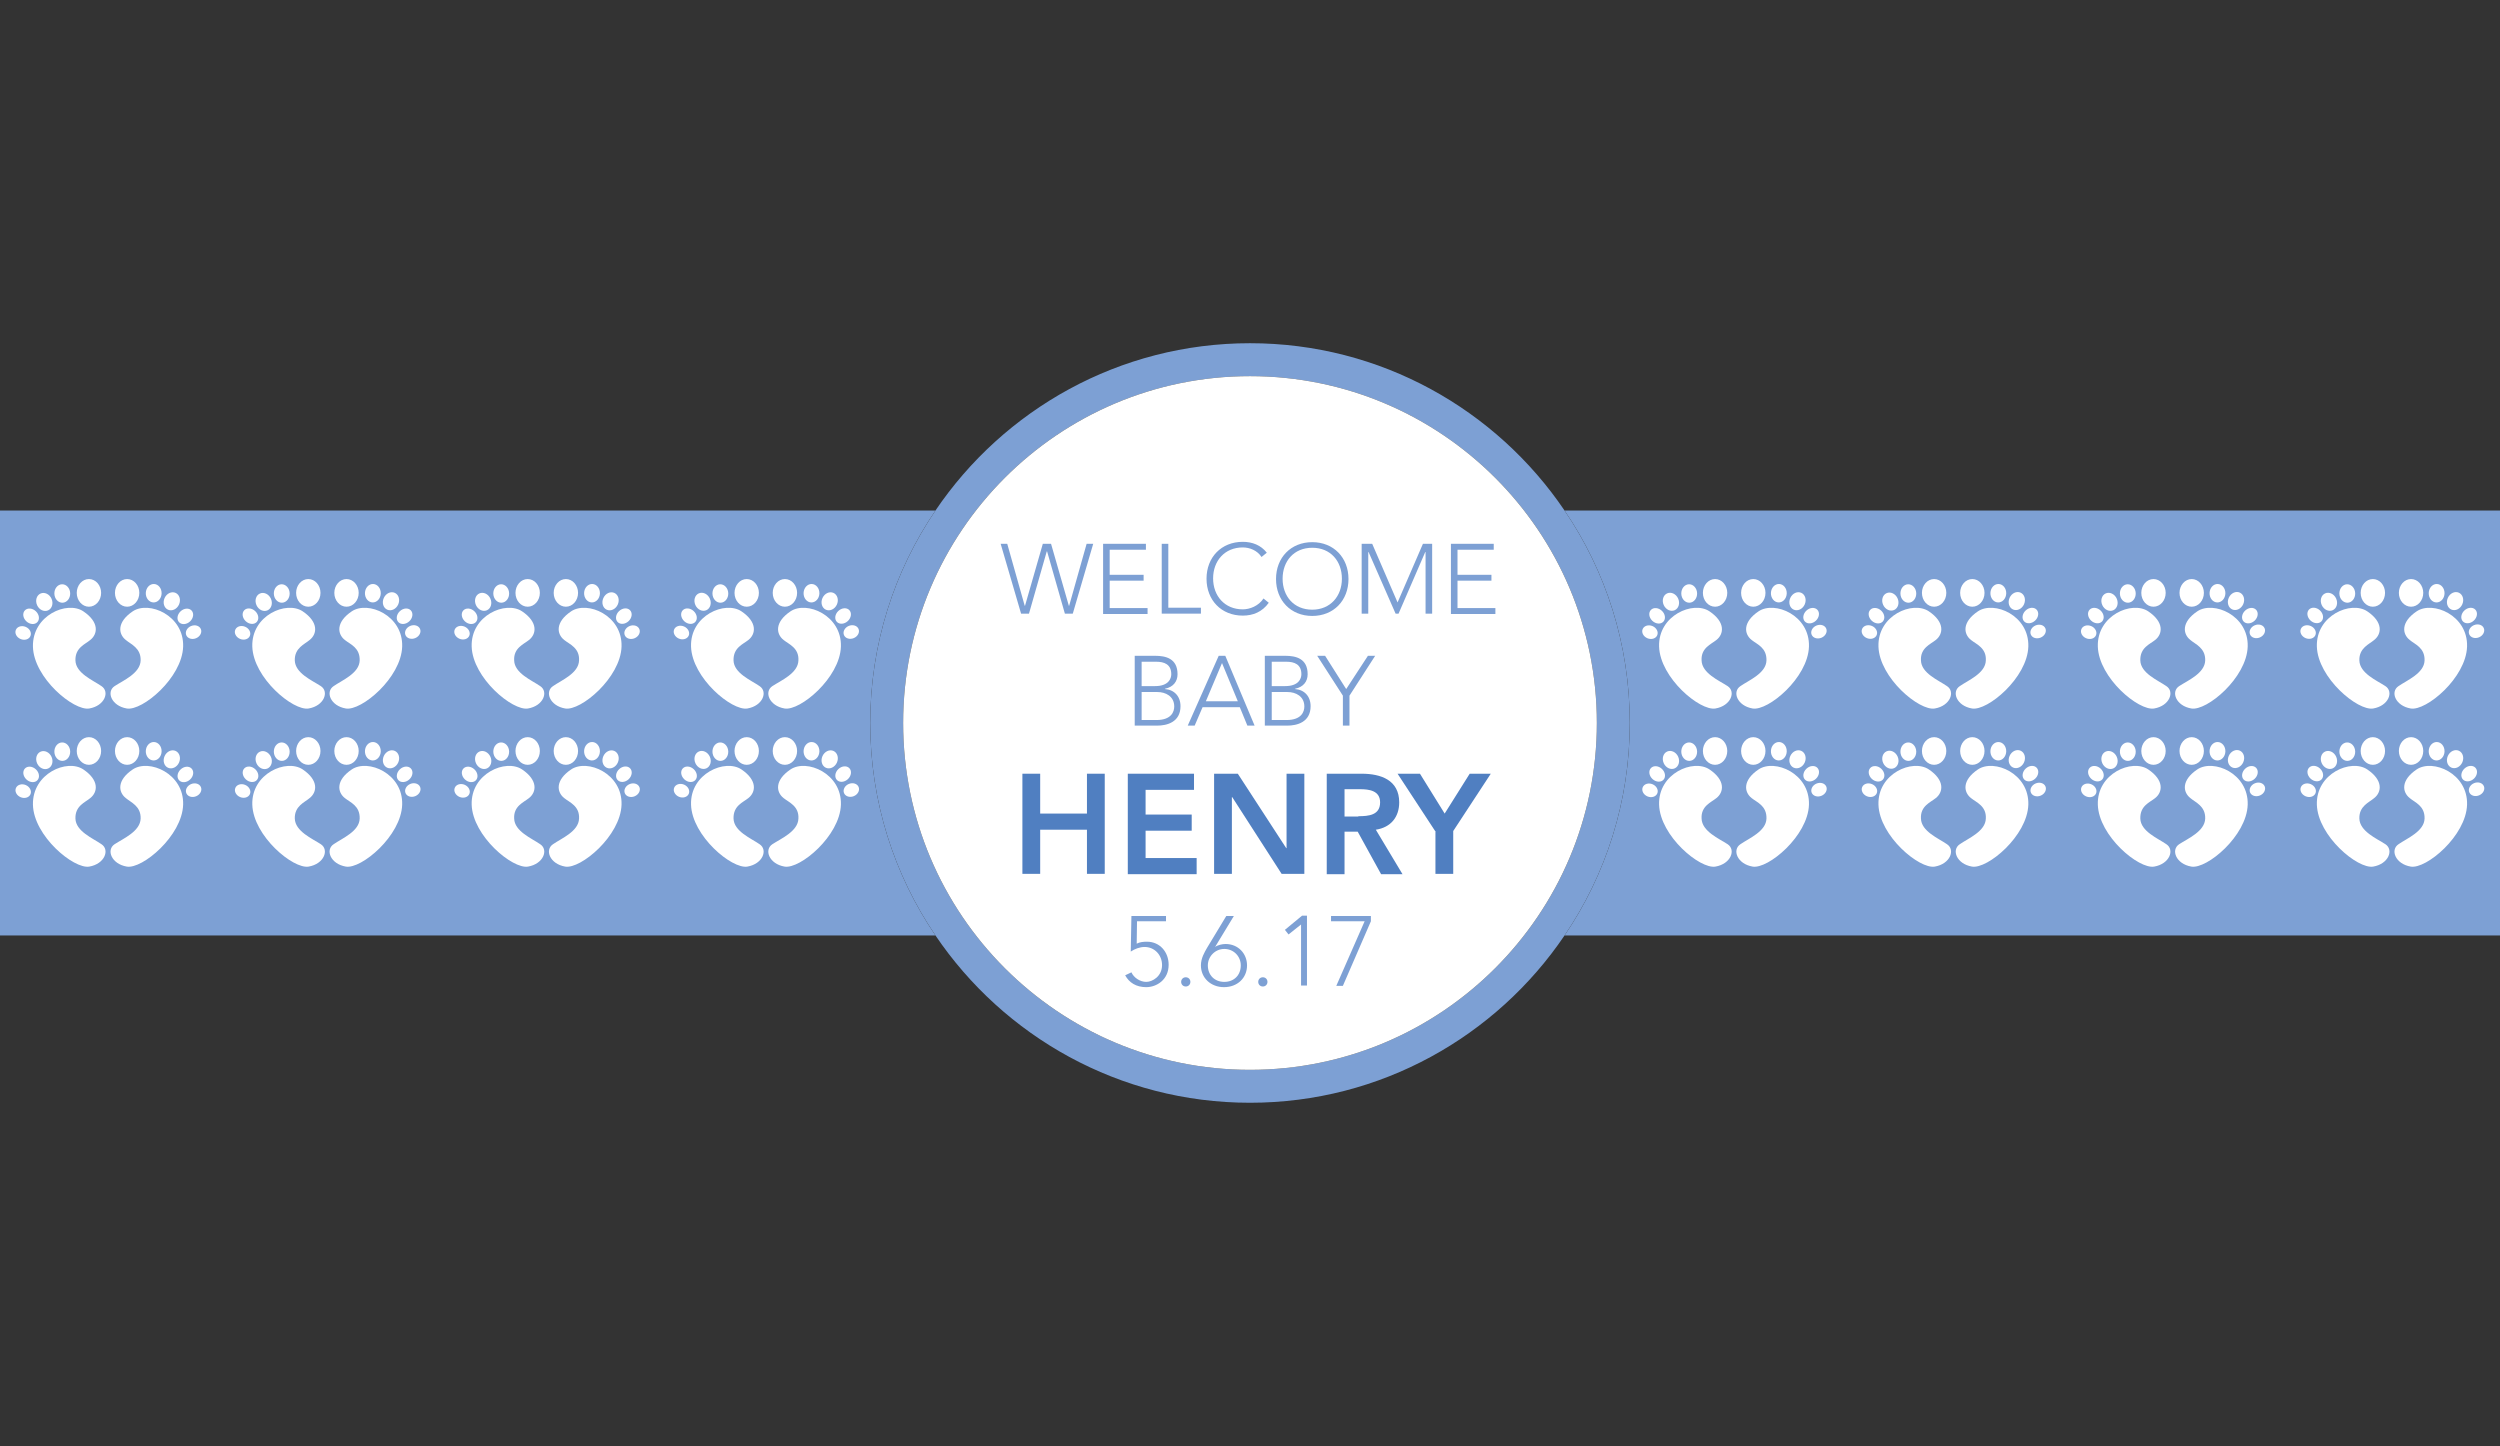 <?xml version="1.0" encoding="utf-8"?>
<!-- Generator: Adobe Illustrator 16.0.0, SVG Export Plug-In . SVG Version: 6.00 Build 0)  -->
<!DOCTYPE svg PUBLIC "-//W3C//DTD SVG 1.1//EN" "http://www.w3.org/Graphics/SVG/1.1/DTD/svg11.dtd">
<svg version="1.1" id="Layer_2" xmlns="http://www.w3.org/2000/svg" xmlns:xlink="http://www.w3.org/1999/xlink" x="0px" y="0px"
	 width="759px" height="439px" viewBox="0 0 759 439" style="enable-background:new 0 0 759 439;" xml:space="preserve">
<rect x="0" y="0" width="759" height="439" fill="#333333" stroke="none"/>
<style type="text/css">
<![CDATA[
	.st0{fill:#4659A7;}
	.st1{fill:#7DA0D4;}
	.st2{fill:#7F5E26;}
	.st3{fill:#151943;}
	.st4{fill:#171719;}
	.st5{fill:#172919;}
	.st6{fill:#18331B;}
	.st7{fill:#E72834;}
	.st8{fill:#E7E9E9;}
	.st9{fill:#E8EAEA;}
	.st10{fill-rule:evenodd;clip-rule:evenodd;fill:none;stroke:#E4C54B;stroke-width:1.746;stroke-miterlimit:10;}
	.st11{fill:#EAE71E;}
	.st12{fill:#EB185B;}
	.st13{fill:#EC2127;}
	.st14{fill:#503C2C;}
	.st15{fill:#507FC1;}
	.st16{fill:#542D8B;}
	.st17{fill:#8C6828;}
	.st18{fill:#BF2327;}
	.st19{fill:#231F20;}
	.st20{fill:#F7F3A3;}
	.st21{fill-rule:evenodd;clip-rule:evenodd;fill:none;stroke:#E4C54B;stroke-width:2.619;stroke-miterlimit:10;}
	.st22{fill:#C2922E;}
	.st23{fill:#C597C5;}
	.st24{fill:#966828;}
	.st25{fill:#2B378B;}
	.st26{fill:#FAA532;}
	.st27{fill:#FBCA28;}
	.st28{fill:#FBCD36;}
	.st29{fill-rule:evenodd;clip-rule:evenodd;}
	.st30{fill:#FFFFFF;}
	.st31{fill-rule:evenodd;clip-rule:evenodd;fill:#F0CEE3;}
	.st32{fill:#FFFFFF;stroke:#7DA0D4;stroke-miterlimit:10;}
	.st33{fill:none;}
	.st34{fill:#231F20;stroke:#231F20;stroke-width:0.5;stroke-miterlimit:10;}
	.st35{fill:#679B9B;}
	.st36{fill:#9B732B;}
	.st37{fill:#CB7361;}
	.st38{fill:#CC2228;}
	.st39{fill:#311C10;}
	.st40{fill:#EC2127;stroke:#EC2127;stroke-width:0.5;stroke-miterlimit:10;}
	.st41{fill:#381414;}
	.st42{fill-rule:evenodd;clip-rule:evenodd;fill:#FBCDCD;}
	.st43{fill:#010101;}
	.st44{fill-rule:evenodd;clip-rule:evenodd;fill:#FFFFFF;}
	.st45{fill:#FFFFFF;stroke:#FFFFFF;stroke-miterlimit:10;}
	.st46{fill-rule:evenodd;clip-rule:evenodd;fill:#641E0F;}
	.st47{fill:#D3D3D3;}
	.st48{fill:#060707;}
	.st49{fill:#080908;}
	.st50{fill:#721212;}
	.st51{fill:#0E8141;}
	.st52{fill:#424143;}
	.st53{fill:#4259A8;}
]]>
</style>
<g id="XMLID_10124_">
	<g id="XMLID_805_">
		<path id="XMLID_1611_" fill="#7DA0D4" d="M284,155H0v129h284c-12.5-18.4-19.8-40.6-19.8-64.5C264.2,195.6,271.5,173.4,284,155z"/>
		<path id="XMLID_1612_" fill="#7DA0D4" d="M759,155H475c12.5,18.4,19.8,40.6,19.8,64.5c0,23.9-7.3,46.1-19.8,64.5h284V155z"/>
		<path id="XMLID_1616_" fill="#7DA0D4" d="M475,155c-20.7-30.6-55.8-50.8-95.5-50.8c-39.7,0-74.8,20.2-95.5,50.8
			c-12.5,18.4-19.8,40.6-19.8,64.5c0,23.9,7.3,46.1,19.8,64.5c20.7,30.6,55.8,50.8,95.5,50.8c39.7,0,74.8-20.2,95.5-50.8
			c12.5-18.4,19.8-40.6,19.8-64.5C494.8,195.6,487.5,173.4,475,155z M379.5,324.8c-58.1,0-105.3-47.2-105.3-105.3
			s47.2-105.3,105.3-105.3c58.1,0,105.3,47.2,105.3,105.3S437.6,324.8,379.5,324.8z"/>
	</g>
	<g id="footprint">
		<path id="XMLID_832_" fill="#FFFFFF" d="M27.4,194.3c2.3-1.8,2.8-5.4-2.1-8.7S9.8,186.8,10,196.3s12.4,19.6,17.1,18.8
		c4.7-0.8,6.3-5.1,3.7-6.8c-2.6-1.8-7.8-3.9-7.9-7.8S25.9,195.6,27.4,194.3z"/>
		<ellipse id="XMLID_836_" fill="#FFFFFF" cx="27" cy="180" rx="3.7" ry="4.2"/>
		<ellipse id="XMLID_837_" transform="matrix(1 -3.074045e-002 3.074045e-002 1 -5.529 0.666)" fill="#FFFFFF" cx="18.9" cy="180.1" rx="2.4" ry="2.8"/>
		<ellipse id="XMLID_839_" transform="matrix(0.912 -0.411 0.411 0.912 -73.859 21.639)" fill="#FFFFFF" cx="13.4" cy="182.7" rx="2.4" ry="2.8"/>
		<ellipse id="XMLID_840_" transform="matrix(0.685 -0.729 0.729 0.685 -133.395 65.793)" fill="#FFFFFF" cx="9.4" cy="187.1" rx="2.1" ry="2.6"/>
		<ellipse id="XMLID_770_" transform="matrix(0.391 -0.921 0.921 0.391 -172.598 123.409)" fill="#FFFFFF" cx="6.9" cy="192.1" rx="2" ry="2.4"/>
		<path id="XMLID_775_" fill="#FFFFFF" d="M38.2,194.3c-2.3-1.8-2.8-5.4,2.1-8.7c4.9-3.3,15.6,1.2,15.3,10.7s-12.4,19.6-17.1,18.8
		c-4.7-0.8-6.3-5.1-3.7-6.8s7.8-3.9,7.9-7.8C42.8,196.7,39.7,195.6,38.2,194.3z"/>
		<ellipse id="XMLID_774_" fill="#FFFFFF" cx="38.6" cy="180" rx="3.7" ry="4.2"/>
		<ellipse id="XMLID_773_" transform="matrix(-1 -3.073414e-002 3.073414e-002 -1 87.828 361.636)" fill="#FFFFFF" cx="46.7" cy="180.1" rx="2.4" ry="2.8"/>
		<ellipse id="XMLID_772_" transform="matrix(-0.912 -0.411 0.411 -0.912 24.676 370.629)" fill="#FFFFFF" cx="52.2" cy="182.7" rx="2.4" ry="2.8"/>
		<ellipse id="XMLID_776_" transform="matrix(-0.685 -0.729 0.729 -0.685 -41.636 356.262)" fill="#FFFFFF" cx="56.2" cy="187.1" rx="2.1" ry="2.6"/>
		<ellipse id="XMLID_777_" transform="matrix(-0.391 -0.921 0.921 -0.391 -95.208 321.09)" fill="#FFFFFF" cx="58.7" cy="192.1" rx="2" ry="2.4"/>
		<path id="XMLID_850_" fill="#FFFFFF" d="M94,194.3c2.3-1.8,2.8-5.4-2.1-8.7c-4.9-3.3-15.6,1.2-15.3,10.7s12.4,19.6,17.1,18.8
		c4.7-0.8,6.3-5.1,3.7-6.8s-7.8-3.9-7.9-7.8C89.4,196.7,92.5,195.6,94,194.3z"/>
		<ellipse id="XMLID_849_" fill="#FFFFFF" cx="93.6" cy="180" rx="3.7" ry="4.2"/>
		<ellipse id="XMLID_848_" transform="matrix(1 -3.074045e-002 3.074045e-002 1 -5.497 2.713)" fill="#FFFFFF" cx="85.5" cy="180.1" rx="2.4" ry="2.8"/>
		<ellipse id="XMLID_847_" transform="matrix(0.912 -0.411 0.411 0.912 -67.992 49.007)" fill="#FFFFFF" cx="80" cy="182.7" rx="2.4" ry="2.8"/>
		<ellipse id="XMLID_846_" transform="matrix(0.685 -0.729 0.729 0.685 -112.416 114.307)" fill="#FFFFFF" cx="76" cy="187.1" rx="2.1" ry="2.6"/>
		<ellipse id="XMLID_845_" transform="matrix(0.391 -0.921 0.921 0.391 -132.019 184.704)" fill="#FFFFFF" cx="73.5" cy="192.1" rx="2" ry="2.4"/>
		<path id="XMLID_843_" fill="#FFFFFF" d="M104.7,194.3c-2.3-1.8-2.8-5.4,2.1-8.7s15.6,1.2,15.3,10.7s-12.4,19.6-17.1,18.8
		c-4.7-0.8-6.3-5.1-3.7-6.8c2.6-1.8,7.8-3.9,7.9-7.8S106.3,195.6,104.7,194.3z"/>
		<ellipse id="XMLID_842_" fill="#FFFFFF" cx="105.2" cy="180" rx="3.7" ry="4.2"/>
		<ellipse id="XMLID_841_" transform="matrix(-1 -3.074034e-002 3.074034e-002 -1 220.962 363.683)" fill="#FFFFFF" cx="113.3" cy="180.1" rx="2.4" ry="2.8"/>
		<ellipse id="XMLID_838_" transform="matrix(-0.912 -0.411 0.411 -0.912 151.961 397.988)" fill="#FFFFFF" cx="118.8" cy="182.7" rx="2.4" ry="2.8"/>
		<ellipse id="XMLID_789_" transform="matrix(-0.685 -0.729 0.729 -0.685 70.552 404.776)" fill="#FFFFFF" cx="122.8" cy="187.1" rx="2.1" ry="2.6"/>
		<ellipse id="XMLID_793_" transform="matrix(-0.391 -0.921 0.921 -0.391 -2.62 382.386)" fill="#FFFFFF" cx="125.3" cy="192.1" rx="2" ry="2.4"/>
		<path id="XMLID_867_" fill="#FFFFFF" d="M160.6,194.3c2.3-1.8,2.8-5.4-2.1-8.7c-4.9-3.3-15.6,1.2-15.3,10.7s12.4,19.6,17.1,18.8
		c4.7-0.8,6.3-5.1,3.7-6.8c-2.6-1.8-7.8-3.9-7.9-7.8C155.9,196.7,159,195.6,160.6,194.3z"/>
		<ellipse id="XMLID_866_" fill="#FFFFFF" cx="160.2" cy="180" rx="3.7" ry="4.2"/>
		<ellipse id="XMLID_865_" transform="matrix(1 -3.073414e-002 3.073414e-002 1 -5.465 4.758)" fill="#FFFFFF" cx="152.1" cy="180.1" rx="2.4" ry="2.8"/>
		<ellipse id="XMLID_864_" transform="matrix(0.912 -0.411 0.411 0.912 -62.102 76.349)" fill="#FFFFFF" cx="146.6" cy="182.7" rx="2.4" ry="2.8"/>
		<ellipse id="XMLID_863_" transform="matrix(0.685 -0.729 0.729 0.685 -91.437 162.821)" fill="#FFFFFF" cx="142.5" cy="187.1" rx="2.1" ry="2.6"/>
		<ellipse id="XMLID_862_" transform="matrix(0.391 -0.921 0.921 0.391 -91.44 246)" fill="#FFFFFF" cx="140.1" cy="192.1" rx="2" ry="2.4"/>
		<path id="XMLID_860_" fill="#FFFFFF" d="M171.3,194.3c-2.3-1.8-2.8-5.4,2.1-8.7c4.9-3.3,15.6,1.2,15.3,10.7s-12.4,19.6-17.1,18.8
		c-4.7-0.8-6.3-5.1-3.7-6.8c2.6-1.8,7.8-3.9,7.9-7.8C176,196.7,172.9,195.6,171.3,194.3z"/>
		<ellipse id="XMLID_859_" fill="#FFFFFF" cx="171.8" cy="180" rx="3.7" ry="4.2"/>
		<ellipse id="XMLID_858_" transform="matrix(-1 -3.073414e-002 3.073414e-002 -1 354.099 365.728)" fill="#FFFFFF" cx="179.9" cy="180.1" rx="2.4" ry="2.8"/>
		<ellipse id="XMLID_857_" transform="matrix(-0.912 -0.411 0.411 -0.912 279.268 425.341)" fill="#FFFFFF" cx="185.3" cy="182.7" rx="2.4" ry="2.8"/>
		<ellipse id="XMLID_856_" transform="matrix(-0.685 -0.729 0.729 -0.685 182.739 453.29)" fill="#FFFFFF" cx="189.4" cy="187.1" rx="2.1" ry="2.6"/>
		<ellipse id="XMLID_855_" transform="matrix(-0.391 -0.921 0.921 -0.391 89.966 443.681)" fill="#FFFFFF" cx="191.8" cy="192.1" rx="2" ry="2.4"/>
		<path id="XMLID_882_" fill="#FFFFFF" d="M227.2,194.3c2.3-1.8,2.8-5.4-2.1-8.7s-15.6,1.2-15.3,10.7s12.4,19.6,17.1,18.8
		c4.7-0.8,6.3-5.1,3.7-6.8c-2.6-1.8-7.8-3.9-7.9-7.8S225.6,195.6,227.2,194.3z"/>
		<ellipse id="XMLID_881_" fill="#FFFFFF" cx="226.7" cy="180" rx="3.7" ry="4.2"/>
		<ellipse id="XMLID_880_" transform="matrix(1 -3.074045e-002 3.074045e-002 1 -5.434 6.806)" fill="#FFFFFF" cx="218.6" cy="180.1" rx="2.4" ry="2.8"/>
		<ellipse id="XMLID_879_" transform="matrix(0.912 -0.411 0.411 0.912 -56.224 103.704)" fill="#FFFFFF" cx="213.2" cy="182.7" rx="2.4" ry="2.8"/>
		<ellipse id="XMLID_878_" transform="matrix(0.685 -0.729 0.729 0.685 -70.458 211.335)" fill="#FFFFFF" cx="209.1" cy="187.1" rx="2.1" ry="2.6"/>
		<ellipse id="XMLID_877_" transform="matrix(0.391 -0.921 0.921 0.391 -50.861 307.295)" fill="#FFFFFF" cx="206.7" cy="192.1" rx="2" ry="2.4"/>
		<path id="XMLID_875_" fill="#FFFFFF" d="M237.9,194.3c-2.3-1.8-2.8-5.4,2.1-8.7c4.9-3.3,15.6,1.2,15.3,10.7s-12.4,19.6-17.1,18.8
		c-4.7-0.8-6.3-5.1-3.7-6.8s7.8-3.9,7.9-7.8C242.6,196.7,239.5,195.6,237.9,194.3z"/>
		<ellipse id="XMLID_874_" fill="#FFFFFF" cx="238.3" cy="180" rx="3.7" ry="4.2"/>
		<ellipse id="XMLID_873_" transform="matrix(-1 -3.073414e-002 3.073414e-002 -1 487.234 367.775)" fill="#FFFFFF" cx="246.4" cy="180.1" rx="2.4" ry="2.8"/>
		<ellipse id="XMLID_872_" transform="matrix(-0.912 -0.411 0.411 -0.912 406.533 452.708)" fill="#FFFFFF" cx="251.9" cy="182.7" rx="2.4" ry="2.8"/>
		<ellipse id="XMLID_871_" transform="matrix(-0.685 -0.729 0.729 -0.685 294.926 501.804)" fill="#FFFFFF" cx="256" cy="187.1" rx="2.1" ry="2.6"/>
		<ellipse id="XMLID_870_" transform="matrix(-0.391 -0.921 0.921 -0.391 182.554 504.976)" fill="#FFFFFF" cx="258.4" cy="192.1" rx="2" ry="2.4"/>
		<path id="XMLID_954_" fill="#FFFFFF" d="M27.4,242.3c2.3-1.8,2.8-5.4-2.1-8.7S9.8,234.8,10,244.3s12.4,19.6,17.1,18.8
		c4.7-0.8,6.3-5.1,3.7-6.8c-2.6-1.8-7.8-3.9-7.9-7.8S25.9,243.6,27.4,242.3z"/>
		<ellipse id="XMLID_953_" fill="#FFFFFF" cx="27" cy="228" rx="3.7" ry="4.2"/>
		<ellipse id="XMLID_952_" transform="matrix(1 -3.074045e-002 3.074045e-002 1 -7.004 0.689)" fill="#FFFFFF" cx="18.9" cy="228.1" rx="2.4" ry="2.8"/>
		<ellipse id="XMLID_951_" transform="matrix(0.912 -0.411 0.411 0.912 -93.58 25.877)" fill="#FFFFFF" cx="13.4" cy="230.7" rx="2.4" ry="2.8"/>
		<ellipse id="XMLID_950_" transform="matrix(0.685 -0.729 0.729 0.685 -168.369 80.917)" fill="#FFFFFF" cx="9.4" cy="235.1" rx="2.1" ry="2.6"/>
		<ellipse id="XMLID_949_" transform="matrix(0.391 -0.921 0.921 0.391 -216.786 152.663)" fill="#FFFFFF" cx="6.9" cy="240.1" rx="2" ry="2.4"/>
		<path id="XMLID_947_" fill="#FFFFFF" d="M38.2,242.3c-2.3-1.8-2.8-5.4,2.1-8.7c4.9-3.3,15.6,1.2,15.3,10.7s-12.4,19.6-17.1,18.8
		c-4.7-0.8-6.3-5.1-3.7-6.8s7.8-3.9,7.9-7.8C42.8,244.7,39.7,243.6,38.2,242.3z"/>
		<ellipse id="XMLID_944_" fill="#FFFFFF" cx="38.6" cy="228" rx="3.7" ry="4.2"/>
		<ellipse id="XMLID_943_" transform="matrix(-1 -3.073414e-002 3.073414e-002 -1 86.353 457.613)" fill="#FFFFFF" cx="46.7" cy="228.1" rx="2.4" ry="2.8"/>
		<ellipse id="XMLID_942_" transform="matrix(-0.912 -0.411 0.411 -0.912 4.952 462.389)" fill="#FFFFFF" cx="52.2" cy="230.7" rx="2.4" ry="2.8"/>
		<ellipse id="XMLID_941_" transform="matrix(-0.685 -0.729 0.729 -0.685 -76.61 437.138)" fill="#FFFFFF" cx="56.2" cy="235.1" rx="2.1" ry="2.6"/>
		<ellipse id="XMLID_940_" transform="matrix(-0.391 -0.921 0.921 -0.391 -139.396 387.837)" fill="#FFFFFF" cx="58.7" cy="240.1" rx="2" ry="2.4"/>
		<path id="XMLID_937_" fill="#FFFFFF" d="M94,242.3c2.3-1.8,2.8-5.4-2.1-8.7c-4.9-3.3-15.6,1.2-15.3,10.7s12.4,19.6,17.1,18.8
		c4.7-0.8,6.3-5.1,3.7-6.8s-7.8-3.9-7.9-7.8C89.4,244.7,92.5,243.6,94,242.3z"/>
		<ellipse id="XMLID_936_" fill="#FFFFFF" cx="93.6" cy="228" rx="3.7" ry="4.2"/>
		<ellipse id="XMLID_935_" transform="matrix(1 -3.074045e-002 3.074045e-002 1 -6.973 2.735)" fill="#FFFFFF" cx="85.5" cy="228.1" rx="2.4" ry="2.8"/>
		<ellipse id="XMLID_934_" transform="matrix(0.912 -0.411 0.411 0.912 -87.716 53.246)" fill="#FFFFFF" cx="80" cy="230.7" rx="2.4" ry="2.8"/>
		<ellipse id="XMLID_933_" transform="matrix(0.685 -0.729 0.729 0.685 -147.39 129.431)" fill="#FFFFFF" cx="76" cy="235.1" rx="2.1" ry="2.6"/>
		<ellipse id="XMLID_932_" transform="matrix(0.391 -0.921 0.921 0.391 -176.207 213.958)" fill="#FFFFFF" cx="73.5" cy="240.1" rx="2" ry="2.4"/>
		<path id="XMLID_930_" fill="#FFFFFF" d="M104.7,242.3c-2.3-1.8-2.8-5.4,2.1-8.7s15.6,1.2,15.3,10.7s-12.4,19.6-17.1,18.8
		c-4.7-0.8-6.3-5.1-3.7-6.8c2.6-1.8,7.8-3.9,7.9-7.8S106.3,243.6,104.7,242.3z"/>
		<ellipse id="XMLID_929_" fill="#FFFFFF" cx="105.2" cy="228" rx="3.7" ry="4.2"/>
		<ellipse id="XMLID_928_" transform="matrix(-1 -3.074034e-002 3.074034e-002 -1 219.486 459.66)" fill="#FFFFFF" cx="113.3" cy="228.1" rx="2.4" ry="2.8"/>
		<ellipse id="XMLID_926_" transform="matrix(-0.912 -0.411 0.411 -0.912 132.237 489.749)" fill="#FFFFFF" cx="118.8" cy="230.7" rx="2.4" ry="2.8"/>
		<ellipse id="XMLID_925_" transform="matrix(-0.685 -0.729 0.729 -0.685 35.578 485.652)" fill="#FFFFFF" cx="122.8" cy="235.1" rx="2.1" ry="2.6"/>
		<ellipse id="XMLID_924_" transform="matrix(-0.391 -0.921 0.921 -0.391 -46.808 449.132)" fill="#FFFFFF" cx="125.3" cy="240.1" rx="2" ry="2.4"/>
		<path id="XMLID_921_" fill="#FFFFFF" d="M160.6,242.3c2.3-1.8,2.8-5.4-2.1-8.7c-4.9-3.3-15.6,1.2-15.3,10.7s12.4,19.6,17.1,18.8
		c4.7-0.8,6.3-5.1,3.7-6.8c-2.6-1.8-7.8-3.9-7.9-7.8C155.9,244.7,159,243.6,160.6,242.3z"/>
		<ellipse id="XMLID_920_" fill="#FFFFFF" cx="160.2" cy="228" rx="3.7" ry="4.2"/>
		<ellipse id="XMLID_919_" transform="matrix(1 -3.073414e-002 3.073414e-002 1 -6.94 4.781)" fill="#FFFFFF" cx="152.1" cy="228.1" rx="2.4" ry="2.8"/>
		<ellipse id="XMLID_910_" transform="matrix(0.912 -0.411 0.411 0.912 -81.822 80.587)" fill="#FFFFFF" cx="146.6" cy="230.7" rx="2.4" ry="2.8"/>
		<ellipse id="XMLID_909_" transform="matrix(0.685 -0.729 0.729 0.685 -126.41 177.946)" fill="#FFFFFF" cx="142.5" cy="235.1" rx="2.1" ry="2.6"/>
		<ellipse id="XMLID_908_" transform="matrix(0.391 -0.921 0.921 0.391 -135.627 275.254)" fill="#FFFFFF" cx="140.1" cy="240.1" rx="2" ry="2.4"/>
		<path id="XMLID_906_" fill="#FFFFFF" d="M171.3,242.3c-2.3-1.8-2.8-5.4,2.1-8.7c4.9-3.3,15.6,1.2,15.3,10.7s-12.4,19.6-17.1,18.8
		c-4.7-0.8-6.3-5.1-3.7-6.8c2.6-1.8,7.8-3.9,7.9-7.8C176,244.7,172.9,243.6,171.3,242.3z"/>
		<ellipse id="XMLID_905_" fill="#FFFFFF" cx="171.8" cy="228" rx="3.7" ry="4.2"/>
		<ellipse id="XMLID_904_" transform="matrix(-1 -3.073414e-002 3.073414e-002 -1 352.624 461.706)" fill="#FFFFFF" cx="179.9" cy="228.1" rx="2.4" ry="2.8"/>
		<ellipse id="XMLID_903_" transform="matrix(-0.912 -0.411 0.411 -0.912 259.548 517.103)" fill="#FFFFFF" cx="185.3" cy="230.7" rx="2.4" ry="2.8"/>
		<ellipse id="XMLID_902_" transform="matrix(-0.685 -0.729 0.729 -0.685 147.765 534.166)" fill="#FFFFFF" cx="189.4" cy="235.1" rx="2.1" ry="2.6"/>
		<ellipse id="XMLID_901_" transform="matrix(-0.391 -0.921 0.921 -0.391 45.779 510.427)" fill="#FFFFFF" cx="191.8" cy="240.1" rx="2" ry="2.4"/>
		<path id="XMLID_898_" fill="#FFFFFF" d="M227.2,242.3c2.3-1.8,2.8-5.4-2.1-8.7s-15.6,1.2-15.3,10.7s12.4,19.6,17.1,18.8
		c4.7-0.8,6.3-5.1,3.7-6.8c-2.6-1.8-7.8-3.9-7.9-7.8S225.6,243.6,227.2,242.3z"/>
		<ellipse id="XMLID_897_" fill="#FFFFFF" cx="226.7" cy="228" rx="3.7" ry="4.2"/>
		<ellipse id="XMLID_896_" transform="matrix(1 -3.074045e-002 3.074045e-002 1 -6.91 6.829)" fill="#FFFFFF" cx="218.6" cy="228.1" rx="2.4" ry="2.8"/>
		<ellipse id="XMLID_895_" transform="matrix(0.912 -0.411 0.411 0.912 -75.944 107.941)" fill="#FFFFFF" cx="213.2" cy="230.7" rx="2.4" ry="2.8"/>
		<ellipse id="XMLID_894_" transform="matrix(0.685 -0.729 0.729 0.685 -105.431 226.459)" fill="#FFFFFF" cx="209.1" cy="235.1" rx="2.1" ry="2.6"/>
		<ellipse id="XMLID_893_" transform="matrix(0.391 -0.921 0.921 0.391 -95.049 336.549)" fill="#FFFFFF" cx="206.7" cy="240.1" rx="2" ry="2.4"/>
		<path id="XMLID_890_" fill="#FFFFFF" d="M237.9,242.3c-2.3-1.8-2.8-5.4,2.1-8.7c4.9-3.3,15.6,1.2,15.3,10.7s-12.4,19.6-17.1,18.8
		c-4.7-0.8-6.3-5.1-3.7-6.8s7.8-3.9,7.9-7.8C242.6,244.7,239.5,243.6,237.9,242.3z"/>
		<ellipse id="XMLID_889_" fill="#FFFFFF" cx="238.3" cy="228" rx="3.7" ry="4.2"/>
		<ellipse id="XMLID_888_" transform="matrix(-1 -3.073414e-002 3.073414e-002 -1 485.759 463.752)" fill="#FFFFFF" cx="246.4" cy="228.1" rx="2.4" ry="2.8"/>
		<ellipse id="XMLID_887_" transform="matrix(-0.912 -0.411 0.411 -0.912 386.809 544.469)" fill="#FFFFFF" cx="251.9" cy="230.7" rx="2.4" ry="2.8"/>
		<ellipse id="XMLID_886_" transform="matrix(-0.685 -0.729 0.729 -0.685 259.952 582.68)" fill="#FFFFFF" cx="256" cy="235.1" rx="2.1" ry="2.6"/>
		<ellipse id="XMLID_885_" transform="matrix(-0.391 -0.921 0.921 -0.391 138.366 571.723)" fill="#FFFFFF" cx="258.4" cy="240.1" rx="2" ry="2.4"/>
		<path id="XMLID_1594_" fill="#FFFFFF" d="M521.1,194.3c2.3-1.8,2.8-5.4-2.1-8.7c-4.9-3.3-15.6,1.2-15.3,10.7s12.4,19.6,17.1,18.8
		c4.7-0.8,6.3-5.1,3.7-6.8s-7.8-3.9-7.9-7.8C516.4,196.7,519.5,195.6,521.1,194.3z"/>
		<ellipse id="XMLID_1593_" fill="#FFFFFF" cx="520.7" cy="180" rx="3.7" ry="4.2"/>
		<ellipse id="XMLID_1592_" transform="matrix(1 -3.074045e-002 3.074045e-002 1 -5.295 15.841)" fill="#FFFFFF" cx="512.6" cy="180.1" rx="2.4" ry="2.8"/>
		<ellipse id="XMLID_1591_" transform="matrix(0.912 -0.411 0.411 0.912 -30.27 224.498)" fill="#FFFFFF" cx="507.1" cy="182.7" rx="2.4" ry="2.8"/>
		<ellipse id="XMLID_1590_" transform="matrix(0.685 -0.729 0.729 0.685 22.149 425.486)" fill="#FFFFFF" cx="503" cy="187.1" rx="2.1" ry="2.6"/>
		<ellipse id="XMLID_1589_" transform="matrix(0.391 -0.921 0.921 0.391 128.265 577.866)" fill="#FFFFFF" cx="500.6" cy="192.1" rx="2" ry="2.4"/>
		<path id="XMLID_1587_" fill="#FFFFFF" d="M531.8,194.3c-2.3-1.8-2.8-5.4,2.1-8.7s15.6,1.2,15.3,10.7s-12.4,19.6-17.1,18.8
		c-4.7-0.8-6.3-5.1-3.7-6.8c2.6-1.8,7.8-3.9,7.9-7.8S533.4,195.6,531.8,194.3z"/>
		<ellipse id="XMLID_1586_" fill="#FFFFFF" cx="532.3" cy="180" rx="3.7" ry="4.2"/>
		<ellipse id="XMLID_1585_" transform="matrix(-1 -3.074034e-002 3.074034e-002 -1 1074.918 376.811)" fill="#FFFFFF" cx="540.4" cy="180.1" rx="2.4" ry="2.8"/>
		<ellipse id="XMLID_1584_" transform="matrix(-0.912 -0.411 0.411 -0.912 968.397 573.48)" fill="#FFFFFF" cx="545.8" cy="182.7" rx="2.4" ry="2.8"/>
		<ellipse id="XMLID_1583_" transform="matrix(-0.685 -0.729 0.729 -0.685 790.145 715.955)" fill="#FFFFFF" cx="549.9" cy="187.1" rx="2.1" ry="2.6"/>
		<ellipse id="XMLID_1582_" transform="matrix(-0.391 -0.921 0.921 -0.391 591.254 775.547)" fill="#FFFFFF" cx="552.3" cy="192.1" rx="2" ry="2.4"/>
		<path id="XMLID_1579_" fill="#FFFFFF" d="M587.7,194.3c2.3-1.8,2.8-5.4-2.1-8.7c-4.9-3.3-15.6,1.2-15.3,10.7s12.4,19.6,17.1,18.8
		c4.7-0.8,6.3-5.1,3.7-6.8c-2.6-1.8-7.8-3.9-7.9-7.8C583,196.7,586.1,195.6,587.7,194.3z"/>
		<ellipse id="XMLID_1578_" fill="#FFFFFF" cx="587.2" cy="180" rx="3.7" ry="4.2"/>
		<ellipse id="XMLID_1577_" transform="matrix(1 -3.073414e-002 3.073414e-002 1 -5.263 17.884)" fill="#FFFFFF" cx="579.1" cy="180.1" rx="2.4" ry="2.8"/>
		<ellipse id="XMLID_1576_" transform="matrix(0.912 -0.411 0.411 0.912 -24.395 251.808)" fill="#FFFFFF" cx="573.7" cy="182.7" rx="2.4" ry="2.8"/>
		<ellipse id="XMLID_1575_" transform="matrix(0.685 -0.729 0.729 0.685 43.129 474)" fill="#FFFFFF" cx="569.6" cy="187.1" rx="2.1" ry="2.6"/>
		<ellipse id="XMLID_1574_" transform="matrix(0.391 -0.921 0.921 0.391 168.844 639.161)" fill="#FFFFFF" cx="567.2" cy="192.1" rx="2" ry="2.4"/>
		<path id="XMLID_1572_" fill="#FFFFFF" d="M598.4,194.3c-2.3-1.8-2.8-5.4,2.1-8.7c4.9-3.3,15.6,1.2,15.3,10.7s-12.4,19.6-17.1,18.8
		c-4.7-0.8-6.3-5.1-3.7-6.8c2.6-1.8,7.8-3.9,7.9-7.8C603.1,196.7,600,195.6,598.4,194.3z"/>
		<ellipse id="XMLID_1571_" fill="#FFFFFF" cx="598.8" cy="180" rx="3.7" ry="4.2"/>
		<ellipse id="XMLID_1570_" transform="matrix(-1 -3.073414e-002 3.073414e-002 -1 1208.055 378.854)" fill="#FFFFFF" cx="606.9" cy="180.1" rx="2.4" ry="2.8"/>
		<ellipse id="XMLID_1569_" transform="matrix(-0.912 -0.411 0.411 -0.912 1095.719 600.8)" fill="#FFFFFF" cx="612.4" cy="182.7" rx="2.4" ry="2.8"/>
		<ellipse id="XMLID_1568_" transform="matrix(-0.685 -0.729 0.729 -0.685 902.332 764.468)" fill="#FFFFFF" cx="616.5" cy="187.1" rx="2.1" ry="2.6"/>
		<ellipse id="XMLID_1567_" transform="matrix(-0.391 -0.921 0.921 -0.391 683.841 836.842)" fill="#FFFFFF" cx="618.9" cy="192.1" rx="2" ry="2.4"/>
		<path id="XMLID_1564_" fill="#FFFFFF" d="M654.3,194.3c2.3-1.8,2.8-5.4-2.1-8.7s-15.6,1.2-15.3,10.7s12.4,19.6,17.1,18.8
		c4.7-0.8,6.3-5.1,3.7-6.8c-2.6-1.8-7.8-3.9-7.9-7.8S652.7,195.6,654.3,194.3z"/>
		<ellipse id="XMLID_1563_" fill="#FFFFFF" cx="653.8" cy="180" rx="3.7" ry="4.2"/>
		<ellipse id="XMLID_1562_" transform="matrix(1 -3.074045e-002 3.074045e-002 1 -5.232 19.935)" fill="#FFFFFF" cx="645.7" cy="180.1" rx="2.4" ry="2.8"/>
		<ellipse id="XMLID_1561_" transform="matrix(0.912 -0.411 0.411 0.912 -18.508 279.218)" fill="#FFFFFF" cx="640.2" cy="182.7" rx="2.4" ry="2.8"/>
		<ellipse id="XMLID_1560_" transform="matrix(0.685 -0.729 0.729 0.685 64.108 522.514)" fill="#FFFFFF" cx="636.2" cy="187.1" rx="2.1" ry="2.6"/>
		<ellipse id="XMLID_1559_" transform="matrix(0.391 -0.921 0.921 0.391 209.423 700.456)" fill="#FFFFFF" cx="633.7" cy="192.1" rx="2" ry="2.4"/>
		<path id="XMLID_1556_" fill="#FFFFFF" d="M665,194.3c-2.3-1.8-2.8-5.4,2.1-8.7c4.9-3.3,15.6,1.2,15.3,10.7s-12.4,19.6-17.1,18.8
		c-4.7-0.8-6.3-5.1-3.7-6.8s7.8-3.9,7.9-7.8C669.6,196.7,666.5,195.6,665,194.3z"/>
		<ellipse id="XMLID_1555_" fill="#FFFFFF" cx="665.4" cy="180" rx="3.7" ry="4.2"/>
		<ellipse id="XMLID_1554_" transform="matrix(-1 -3.072771e-002 3.072771e-002 -1 1341.191 380.896)" fill="#FFFFFF" cx="673.5" cy="180.1" rx="2.4" ry="2.8"/>
		<ellipse id="XMLID_1553_" transform="matrix(-0.912 -0.411 0.411 -0.912 1223.007 628.154)" fill="#FFFFFF" cx="679" cy="182.7" rx="2.4" ry="2.8"/>
		<ellipse id="XMLID_1552_" transform="matrix(-0.685 -0.729 0.729 -0.685 1014.519 812.982)" fill="#FFFFFF" cx="683" cy="187.1" rx="2.1" ry="2.6"/>
		<ellipse id="XMLID_1551_" transform="matrix(-0.391 -0.921 0.921 -0.391 776.429 898.138)" fill="#FFFFFF" cx="685.5" cy="192.1" rx="2" ry="2.4"/>
		<path id="XMLID_1548_" fill="#FFFFFF" d="M720.8,194.3c2.3-1.8,2.8-5.4-2.1-8.7c-4.9-3.3-15.6,1.2-15.3,10.7s12.4,19.6,17.1,18.8
		c4.7-0.8,6.3-5.1,3.7-6.8s-7.8-3.9-7.9-7.8C716.2,196.7,719.3,195.6,720.8,194.3z"/>
		<ellipse id="XMLID_1547_" fill="#FFFFFF" cx="720.4" cy="180" rx="3.7" ry="4.2"/>
		<ellipse id="XMLID_1546_" transform="matrix(1 -3.073414e-002 3.073414e-002 1 -5.2 21.977)" fill="#FFFFFF" cx="712.3" cy="180.1" rx="2.4" ry="2.8"/>
		<ellipse id="XMLID_1545_" transform="matrix(0.912 -0.411 0.411 0.912 -12.627 306.578)" fill="#FFFFFF" cx="706.8" cy="182.7" rx="2.4" ry="2.8"/>
		<ellipse id="XMLID_1544_" transform="matrix(0.685 -0.729 0.729 0.685 85.087 571.028)" fill="#FFFFFF" cx="702.8" cy="187.1" rx="2.1" ry="2.6"/>
		<ellipse id="XMLID_1543_" transform="matrix(0.391 -0.921 0.921 0.391 250.002 761.752)" fill="#FFFFFF" cx="700.3" cy="192.1" rx="2" ry="2.4"/>
		<path id="XMLID_1541_" fill="#FFFFFF" d="M731.6,194.3c-2.3-1.8-2.8-5.4,2.1-8.7s15.6,1.2,15.3,10.7s-12.4,19.6-17.1,18.8
		c-4.7-0.8-6.3-5.1-3.7-6.8c2.6-1.8,7.8-3.9,7.9-7.8S733.1,195.6,731.6,194.3z"/>
		<ellipse id="XMLID_1540_" fill="#FFFFFF" cx="732" cy="180" rx="3.7" ry="4.2"/>
		<ellipse id="XMLID_1539_" transform="matrix(-1 -3.074034e-002 3.074034e-002 -1 1474.323 382.952)" fill="#FFFFFF" cx="740.1" cy="180.1" rx="2.4" ry="2.8"/>
		<ellipse id="XMLID_1538_" transform="matrix(-0.912 -0.411 0.411 -0.912 1350.254 655.56)" fill="#FFFFFF" cx="745.6" cy="182.7" rx="2.4" ry="2.8"/>
		<ellipse id="XMLID_1537_" transform="matrix(-0.685 -0.729 0.729 -0.685 1126.707 861.497)" fill="#FFFFFF" cx="749.6" cy="187.1" rx="2.1" ry="2.6"/>
		<ellipse id="XMLID_1536_" transform="matrix(-0.391 -0.921 0.921 -0.391 869.016 959.433)" fill="#FFFFFF" cx="752.1" cy="192.1" rx="2" ry="2.4"/>
		<path id="XMLID_1533_" fill="#FFFFFF" d="M521.1,242.3c2.3-1.8,2.8-5.4-2.1-8.7c-4.9-3.3-15.6,1.2-15.3,10.7s12.4,19.6,17.1,18.8
		c4.7-0.8,6.3-5.1,3.7-6.8s-7.8-3.9-7.9-7.8C516.4,244.7,519.5,243.6,521.1,242.3z"/>
		<ellipse id="XMLID_1532_" fill="#FFFFFF" cx="520.7" cy="228" rx="3.7" ry="4.2"/>
		<ellipse id="XMLID_1530_" transform="matrix(1 -3.074045e-002 3.074045e-002 1 -6.771 15.864)" fill="#FFFFFF" cx="512.6" cy="228.1" rx="2.4" ry="2.8"/>
		<ellipse id="XMLID_1529_" transform="matrix(0.912 -0.411 0.411 0.912 -49.994 228.738)" fill="#FFFFFF" cx="507.1" cy="230.7" rx="2.4" ry="2.8"/>
		<ellipse id="XMLID_1528_" transform="matrix(0.685 -0.729 0.729 0.685 -12.825 440.61)" fill="#FFFFFF" cx="503" cy="235.1" rx="2.1" ry="2.6"/>
		<ellipse id="XMLID_1527_" transform="matrix(0.391 -0.921 0.921 0.391 84.077 607.119)" fill="#FFFFFF" cx="500.6" cy="240.1" rx="2" ry="2.4"/>
		<path id="XMLID_1525_" fill="#FFFFFF" d="M531.8,242.3c-2.3-1.8-2.8-5.4,2.1-8.7s15.6,1.2,15.3,10.7s-12.4,19.6-17.1,18.8
		c-4.7-0.8-6.3-5.1-3.7-6.8c2.6-1.8,7.8-3.9,7.9-7.8S533.4,243.6,531.8,242.3z"/>
		<ellipse id="XMLID_1524_" fill="#FFFFFF" cx="532.3" cy="228" rx="3.7" ry="4.2"/>
		<ellipse id="XMLID_1523_" transform="matrix(-1 -3.074034e-002 3.074034e-002 -1 1073.442 472.788)" fill="#FFFFFF" cx="540.4" cy="228.1" rx="2.4" ry="2.8"/>
		<ellipse id="XMLID_1522_" transform="matrix(-0.912 -0.411 0.411 -0.912 948.673 665.241)" fill="#FFFFFF" cx="545.8" cy="230.7" rx="2.4" ry="2.8"/>
		<ellipse id="XMLID_1521_" transform="matrix(-0.685 -0.729 0.729 -0.685 755.171 796.831)" fill="#FFFFFF" cx="549.9" cy="235.1" rx="2.1" ry="2.6"/>
		<ellipse id="XMLID_1520_" transform="matrix(-0.391 -0.921 0.921 -0.391 547.066 842.293)" fill="#FFFFFF" cx="552.3" cy="240.1" rx="2" ry="2.4"/>
		<path id="XMLID_1516_" fill="#FFFFFF" d="M587.7,242.3c2.3-1.8,2.8-5.4-2.1-8.7c-4.9-3.3-15.6,1.2-15.3,10.7s12.4,19.6,17.1,18.8
		c4.7-0.8,6.3-5.1,3.7-6.8c-2.6-1.8-7.8-3.9-7.9-7.8C583,244.7,586.1,243.6,587.7,242.3z"/>
		<ellipse id="XMLID_1515_" fill="#FFFFFF" cx="587.2" cy="228" rx="3.7" ry="4.2"/>
		<ellipse id="XMLID_1514_" transform="matrix(1 -3.073414e-002 3.073414e-002 1 -6.738 17.907)" fill="#FFFFFF" cx="579.1" cy="228.1" rx="2.4" ry="2.8"/>
		<ellipse id="XMLID_1513_" transform="matrix(0.912 -0.411 0.411 0.912 -44.115 256.046)" fill="#FFFFFF" cx="573.7" cy="230.7" rx="2.4" ry="2.8"/>
		<ellipse id="XMLID_1512_" transform="matrix(0.685 -0.729 0.729 0.685 8.155 489.124)" fill="#FFFFFF" cx="569.6" cy="235.1" rx="2.1" ry="2.6"/>
		<ellipse id="XMLID_1511_" transform="matrix(0.391 -0.921 0.921 0.391 124.656 668.415)" fill="#FFFFFF" cx="567.2" cy="240.1" rx="2" ry="2.4"/>
		<path id="XMLID_1507_" fill="#FFFFFF" d="M598.4,242.3c-2.3-1.8-2.8-5.4,2.1-8.7c4.9-3.3,15.6,1.2,15.3,10.7s-12.4,19.6-17.1,18.8
		c-4.7-0.8-6.3-5.1-3.7-6.8c2.6-1.8,7.8-3.9,7.9-7.8C603.1,244.7,600,243.6,598.4,242.3z"/>
		<ellipse id="XMLID_1506_" fill="#FFFFFF" cx="598.8" cy="228" rx="3.7" ry="4.2"/>
		<ellipse id="XMLID_1505_" transform="matrix(-1 -3.073414e-002 3.073414e-002 -1 1206.579 474.832)" fill="#FFFFFF" cx="606.9" cy="228.1" rx="2.4" ry="2.8"/>
		<ellipse id="XMLID_1503_" transform="matrix(-0.912 -0.411 0.411 -0.912 1075.999 692.562)" fill="#FFFFFF" cx="612.4" cy="230.7" rx="2.4" ry="2.8"/>
		<ellipse id="XMLID_1502_" transform="matrix(-0.685 -0.729 0.729 -0.685 867.358 845.344)" fill="#FFFFFF" cx="616.5" cy="235.1" rx="2.1" ry="2.6"/>
		<ellipse id="XMLID_1501_" transform="matrix(-0.391 -0.921 0.921 -0.391 639.653 903.588)" fill="#FFFFFF" cx="618.9" cy="240.1" rx="2" ry="2.4"/>
		<path id="XMLID_1037_" fill="#FFFFFF" d="M654.3,242.3c2.3-1.8,2.8-5.4-2.1-8.7s-15.6,1.2-15.3,10.7s12.4,19.6,17.1,18.8
		c4.7-0.8,6.3-5.1,3.7-6.8c-2.6-1.8-7.8-3.9-7.9-7.8S652.7,243.6,654.3,242.3z"/>
		<ellipse id="XMLID_1036_" fill="#FFFFFF" cx="653.8" cy="228" rx="3.7" ry="4.2"/>
		<ellipse id="XMLID_1035_" transform="matrix(1 -3.074045e-002 3.074045e-002 1 -6.708 19.958)" fill="#FFFFFF" cx="645.7" cy="228.1" rx="2.4" ry="2.8"/>
		<ellipse id="XMLID_1034_" transform="matrix(0.912 -0.411 0.411 0.912 -38.232 283.458)" fill="#FFFFFF" cx="640.2" cy="230.7" rx="2.4" ry="2.8"/>
		<ellipse id="XMLID_1033_" transform="matrix(0.685 -0.729 0.729 0.685 29.134 537.638)" fill="#FFFFFF" cx="636.2" cy="235.1" rx="2.1" ry="2.6"/>
		<ellipse id="XMLID_1032_" transform="matrix(0.391 -0.921 0.921 0.391 165.235 729.71)" fill="#FFFFFF" cx="633.7" cy="240.1" rx="2" ry="2.4"/>
		<path id="XMLID_1030_" fill="#FFFFFF" d="M665,242.3c-2.3-1.8-2.8-5.4,2.1-8.7c4.9-3.3,15.6,1.2,15.3,10.7s-12.4,19.6-17.1,18.8
		c-4.7-0.8-6.3-5.1-3.7-6.8s7.8-3.9,7.9-7.8C669.6,244.7,666.5,243.6,665,242.3z"/>
		<ellipse id="XMLID_1029_" fill="#FFFFFF" cx="665.4" cy="228" rx="3.7" ry="4.2"/>
		<ellipse id="XMLID_1028_" transform="matrix(-1 -3.072771e-002 3.072771e-002 -1 1339.717 476.874)" fill="#FFFFFF" cx="673.5" cy="228.1" rx="2.4" ry="2.8"/>
		<ellipse id="XMLID_1027_" transform="matrix(-0.912 -0.411 0.411 -0.912 1203.287 719.916)" fill="#FFFFFF" cx="679" cy="230.7" rx="2.4" ry="2.8"/>
		<ellipse id="XMLID_1026_" transform="matrix(-0.685 -0.729 0.729 -0.685 979.545 893.859)" fill="#FFFFFF" cx="683" cy="235.1" rx="2.1" ry="2.6"/>
		<ellipse id="XMLID_1025_" transform="matrix(-0.391 -0.921 0.921 -0.391 732.241 964.884)" fill="#FFFFFF" cx="685.5" cy="240.1" rx="2" ry="2.4"/>
		<path id="XMLID_1022_" fill="#FFFFFF" d="M720.8,242.3c2.3-1.8,2.8-5.4-2.1-8.7c-4.9-3.3-15.6,1.2-15.3,10.7s12.4,19.6,17.1,18.8
		c4.7-0.8,6.3-5.1,3.7-6.8s-7.8-3.9-7.9-7.8C716.2,244.7,719.3,243.6,720.8,242.3z"/>
		<ellipse id="XMLID_1021_" fill="#FFFFFF" cx="720.4" cy="228" rx="3.7" ry="4.2"/>
		<ellipse id="XMLID_1020_" transform="matrix(1 -3.073414e-002 3.073414e-002 1 -6.675 22)" fill="#FFFFFF" cx="712.3" cy="228.1" rx="2.4" ry="2.8"/>
		<ellipse id="XMLID_1019_" transform="matrix(0.912 -0.411 0.411 0.912 -32.351 310.818)" fill="#FFFFFF" cx="706.8" cy="230.7" rx="2.4" ry="2.8"/>
		<ellipse id="XMLID_1018_" transform="matrix(0.685 -0.729 0.729 0.685 50.113 586.152)" fill="#FFFFFF" cx="702.8" cy="235.1" rx="2.1" ry="2.6"/>
		<ellipse id="XMLID_1017_" transform="matrix(0.391 -0.921 0.921 0.391 205.814 791.006)" fill="#FFFFFF" cx="700.3" cy="240.1" rx="2" ry="2.4"/>
		<path id="XMLID_1015_" fill="#FFFFFF" d="M731.6,242.3c-2.3-1.8-2.8-5.4,2.1-8.7s15.6,1.2,15.3,10.7s-12.4,19.6-17.1,18.8
		c-4.7-0.8-6.3-5.1-3.7-6.8c2.6-1.8,7.8-3.9,7.9-7.8S733.1,243.6,731.6,242.3z"/>
		<ellipse id="XMLID_1014_" fill="#FFFFFF" cx="732" cy="228" rx="3.7" ry="4.2"/>
		<ellipse id="XMLID_1013_" transform="matrix(-1 -3.074034e-002 3.074034e-002 -1 1472.848 478.929)" fill="#FFFFFF" cx="740.1" cy="228.1" rx="2.4" ry="2.8"/>
		<ellipse id="XMLID_959_" transform="matrix(-0.912 -0.411 0.411 -0.912 1330.531 747.32)" fill="#FFFFFF" cx="745.6" cy="230.7" rx="2.4" ry="2.8"/>
		<ellipse id="XMLID_958_" transform="matrix(-0.685 -0.729 0.729 -0.685 1091.733 942.373)" fill="#FFFFFF" cx="749.6" cy="235.1" rx="2.1" ry="2.6"/>
		<ellipse id="XMLID_957_" transform="matrix(-0.391 -0.921 0.921 -0.391 824.828 1026.179)" fill="#FFFFFF" cx="752.1" cy="240.1" rx="2" ry="2.4"/>
</g>
	<path id="XMLID_1613_" fill="#FFFFFF" d="M484.8,219.5c0-58.1-47.2-105.3-105.3-105.3c-58.1,0-105.3,47.2-105.3,105.3
		s47.2,105.3,105.3,105.3C437.6,324.8,484.8,277.6,484.8,219.5z"/>
	<g id="XMLID_8020_">
		<path id="XMLID_8021_" fill="#7DA0D4" d="M303.8,165.1h2l5.3,18.8h0.1l5.4-18.8h2.5l5.4,18.8h0.1l5.3-18.8h2l-6.2,21.2h-2.4
			l-5.4-18.9h-0.1l-5.4,18.9H310L303.8,165.1z"/>
		<path id="XMLID_8023_" fill="#7DA0D4" d="M334.9,165.1h13v1.8h-11v7.6h10.3v1.8h-10.3v8.3h11.5v1.8h-13.5V165.1z"/>
		<path id="XMLID_8025_" fill="#7DA0D4" d="M352.7,165.1h2v19.4h9.9v1.8h-11.9V165.1z"/>
		<path id="XMLID_8027_" fill="#7DA0D4" d="M385.2,183c-2,2.8-4.8,3.9-7.9,3.9c-6.5,0-11-4.7-11-11.2s4.5-11.2,11-11.2
			c2.9,0,5.5,1,7.3,3.3l-1.6,1.3c-1.3-2-3.6-2.9-5.7-2.9c-5.5,0-9,4.1-9,9.4s3.5,9.4,9,9.4c2.1,0,4.8-1,6.3-3.3L385.2,183z"/>
		<path id="XMLID_8029_" fill="#7DA0D4" d="M398.4,164.6c6.5,0,11,4.7,11,11.2s-4.5,11.2-11,11.2s-11-4.7-11-11.2
			S391.9,164.6,398.4,164.6z M398.4,185.1c5.5,0,9-4.1,9-9.4s-3.4-9.4-9-9.4c-5.6,0-9,4.1-9,9.4S392.8,185.1,398.4,185.1z"/>
		<path id="XMLID_8032_" fill="#7DA0D4" d="M413.6,165.1h3l7.7,17.8l7.7-17.8h2.8v21.2h-2v-18.7h-0.1l-8.1,18.7h-0.9l-8.2-18.7h-0.1
			v18.7h-2V165.1z"/>
		<path id="XMLID_8034_" fill="#7DA0D4" d="M440.5,165.1h13v1.8h-11v7.6h10.3v1.8h-10.3v8.3h11.5v1.8h-13.5V165.1z"/>
		<path id="XMLID_8036_" fill="#7DA0D4" d="M344.6,199.1h6.1c3.2,0,6.8,0.8,6.8,5.6c0,2.2-1.3,3.9-3.8,4.4v0.1c2.8,0.2,4.7,2.2,4.7,5.2
			c0,4.9-4.2,5.9-7.1,5.9h-6.8V199.1z M346.6,208.3h4.1c4.1,0,4.9-2.3,4.9-3.6c0-3-2.1-3.8-4.6-3.8h-4.4V208.3z M346.6,218.6h4.5
			c4.6,0,5.4-2.6,5.4-4.1c0-3.1-2.6-4.4-5.1-4.4h-4.8V218.6z"/>
		<path id="XMLID_8040_" fill="#7DA0D4" d="M370,199.1h2l8.9,21.2h-2.2l-2.3-5.6h-11.3l-2.4,5.6h-2.1L370,199.1z M371,201.3l-4.9,11.6
			h9.7L371,201.3z"/>
		<path id="XMLID_8043_" fill="#7DA0D4" d="M384.1,199.1h6.1c3.2,0,6.8,0.8,6.8,5.6c0,2.2-1.3,3.9-3.8,4.4v0.1c2.8,0.2,4.7,2.2,4.7,5.2
			c0,4.9-4.2,5.9-7.1,5.9h-6.8V199.1z M386.1,208.3h4.1c4.1,0,4.9-2.3,4.9-3.6c0-3-2.1-3.8-4.6-3.8h-4.4V208.3z M386.1,218.6h4.5
			c4.6,0,5.4-2.6,5.4-4.1c0-3.1-2.6-4.4-5.1-4.4h-4.8V218.6z"/>
		<path id="XMLID_8047_" fill="#7DA0D4" d="M407.7,211.2l-7.8-12.1h2.4l6.4,10.1l6.6-10.1h2.2l-7.8,12.1v9.1h-2V211.2z"/>
		<path id="XMLID_8049_" fill="#507FC1" d="M310.4,234.9h5.4V247h14.2v-12.1h5.4v30.4h-5.4v-13.4h-14.2v13.4h-5.4V234.9z"/>
		<path id="XMLID_8051_" fill="#507FC1" d="M342.3,234.9h20.2v4.9h-14.7v7.5h14v4.9h-14v8.3h15.5v4.9h-20.9V234.9z"/>
		<path id="XMLID_8053_" fill="#507FC1" d="M368.6,234.9h7.2l14.7,22.6h0.1v-22.6h5.4v30.4h-6.9l-15-23.3H374v23.3h-5.4V234.9z"/>
		<path id="XMLID_8055_" fill="#507FC1" d="M402.8,234.9h10.6c5.8,0,11.4,1.9,11.4,8.7c0,4.4-2.5,7.6-7.1,8.3l8.1,13.5h-6.5l-7.1-12.9
			h-4v12.9h-5.4V234.9z M412.4,247.8c3.1,0,6.6-0.3,6.6-4.2c0-3.6-3.4-4-6.1-4h-4.7v8.3H412.4z"/>
		<path id="XMLID_8058_" fill="#507FC1" d="M435.7,252.3l-11.4-17.4h6.8l7.5,12.1l7.6-12.1h6.4l-11.4,17.4v13h-5.4V252.3z"/>
		<path id="XMLID_8060_" fill="#7DA0D4" d="M354,279.7h-8.8l-0.1,6.8c0.9-0.5,2.1-0.6,3.1-0.6c4,0,6.6,3.2,6.6,7c0,4.6-3.7,6.8-6.8,6.8
			c-3.1,0-5.2-1.4-6.4-3.6l1.9-0.9c0.7,1.6,2.6,2.9,4.5,2.9c1.9,0,4.8-1.7,4.8-5.1c0-3.1-2.3-5.5-5.3-5.5c-1.5,0-3,0.6-4.2,1.4
			l0.2-10.8H354V279.7z"/>
		<path id="XMLID_8062_" fill="#7DA0D4" d="M360,296.7c0.8,0,1.4,0.6,1.4,1.4s-0.6,1.4-1.4,1.4c-0.8,0-1.4-0.6-1.4-1.4
			S359.2,296.7,360,296.7z"/>
		<path id="XMLID_8064_" fill="#7DA0D4" d="M368.9,287.5L368.9,287.5c0.8-0.6,2.2-0.9,3.2-0.9c3.8,0,6.5,2.9,6.5,6.5
			c0,3.8-2.9,6.6-7,6.6c-4,0-7-2.8-7-6.6c0-2.2,1.1-4,1.9-5.4l5.8-9.6h2.3L368.9,287.5z M366.7,293.1c0,2.9,2,5,5,5c2.9,0,5-2,5-5
			c0-2.8-2.2-5-5-5C368.9,288.1,366.7,290.4,366.7,293.1z"/>
		<path id="XMLID_8067_" fill="#7DA0D4" d="M383.4,296.7c0.8,0,1.4,0.6,1.4,1.4s-0.6,1.4-1.4,1.4c-0.8,0-1.4-0.6-1.4-1.4
			S382.6,296.7,383.4,296.7z"/>
		<path id="XMLID_8069_" fill="#7DA0D4" d="M395.1,280.6L395.1,280.6l-3.9,3.1l-1.1-1.4l5.2-4.3h1.5v21.2h-1.8V280.6z"/>
		<path id="XMLID_8071_" fill="#7DA0D4" d="M416.2,279.7l-8.5,19.6h-2l8.6-19.6h-10.2v-1.6h12.1V279.7z"/>
	</g>
</g>
</svg>

